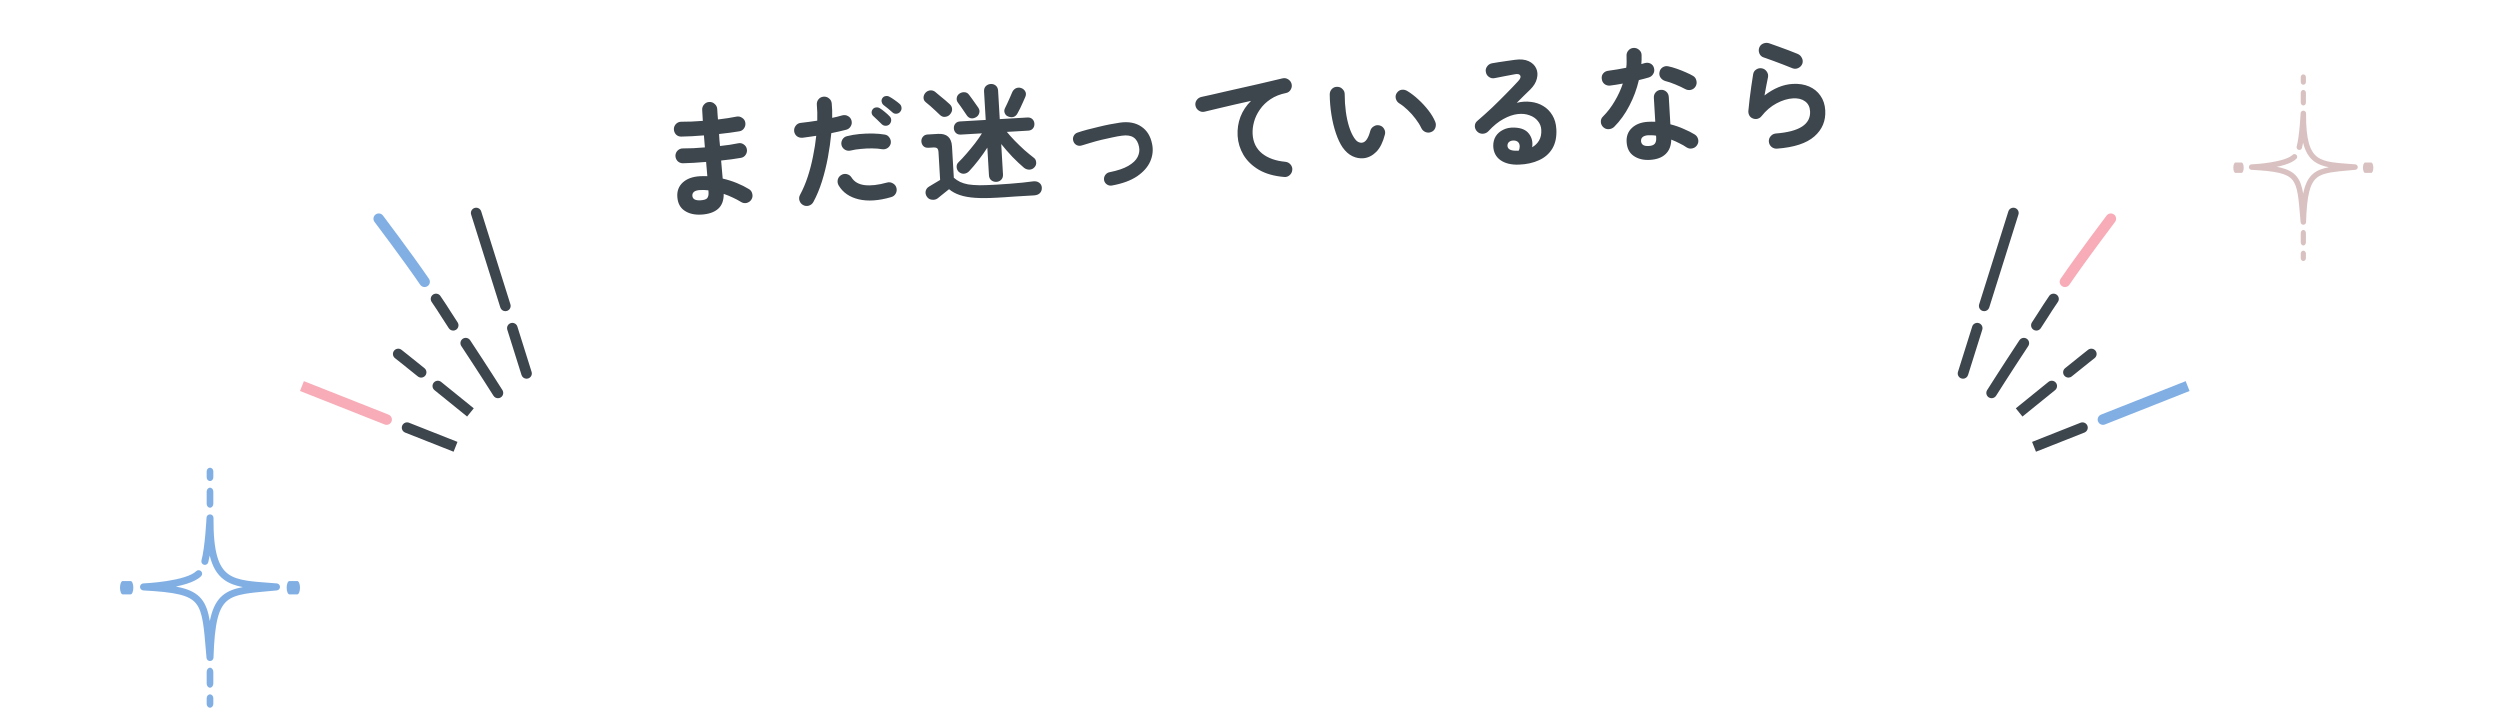 <svg width="375" height="107" viewBox="0 0 375 107" fill="none" xmlns="http://www.w3.org/2000/svg">
<g clip-path="url(#clip0_125_1283)">
<path d="M76.561 45.647L72.18 31.711C72.05 31.293 71.606 31.061 71.188 31.194C70.769 31.324 70.538 31.772 70.671 32.187L75.051 46.123C75.155 46.462 75.469 46.678 75.806 46.678C75.885 46.678 75.964 46.665 76.043 46.64C76.462 46.51 76.694 46.063 76.561 45.647Z" fill="#3D454D"/>
<path d="M77.607 48.987C77.477 48.568 77.03 48.337 76.614 48.467C76.196 48.597 75.964 49.044 76.094 49.459L78.229 56.253C78.337 56.592 78.647 56.808 78.984 56.808C79.063 56.808 79.142 56.795 79.221 56.77C79.64 56.64 79.871 56.193 79.738 55.777L77.604 48.984L77.607 48.987Z" fill="#3D454D"/>
<path d="M56.332 32.178C55.983 32.441 55.913 32.939 56.18 33.288C56.221 33.345 60.423 38.898 63.034 42.714C63.186 42.939 63.436 43.059 63.69 43.059C63.846 43.059 64.001 43.015 64.137 42.92C64.499 42.672 64.591 42.178 64.343 41.819C61.711 37.972 57.483 32.387 57.442 32.33C57.179 31.981 56.681 31.911 56.332 32.178Z" fill="#81AFE4"/>
<path d="M66.059 44.394C65.812 44.033 65.317 43.941 64.956 44.188C64.594 44.435 64.502 44.93 64.749 45.292C65.447 46.31 65.834 46.919 66.24 47.563C66.544 48.045 66.862 48.543 67.322 49.234C67.474 49.462 67.728 49.589 67.981 49.589C68.133 49.589 68.286 49.548 68.419 49.456C68.784 49.215 68.882 48.72 68.641 48.356C68.191 47.677 67.88 47.185 67.579 46.713C67.163 46.056 66.77 45.435 66.056 44.394H66.059Z" fill="#3D454D"/>
<path d="M70.519 51.036C70.278 50.671 69.786 50.569 69.421 50.811C69.056 51.052 68.955 51.543 69.196 51.908C72.047 56.228 74.001 59.333 74.02 59.361C74.172 59.599 74.429 59.732 74.692 59.732C74.835 59.732 74.984 59.694 75.114 59.612C75.485 59.377 75.596 58.889 75.365 58.517C75.346 58.486 73.382 55.371 70.522 51.036H70.519Z" fill="#3D454D"/>
<path d="M63.17 56.64C63.401 56.64 63.63 56.539 63.788 56.345C64.064 56.006 64.01 55.505 63.671 55.229C61.327 53.332 60.233 52.479 60.22 52.469C59.875 52.2 59.377 52.263 59.107 52.609C58.838 52.955 58.901 53.453 59.247 53.722C59.256 53.732 60.344 54.579 62.672 56.462C62.818 56.58 62.995 56.64 63.17 56.64Z" fill="#3D454D"/>
<path d="M65.054 57.404C64.778 57.744 64.832 58.245 65.171 58.521L70.065 62.482L71.064 61.248L66.17 57.287C65.831 57.011 65.33 57.065 65.054 57.404Z" fill="#3D454D"/>
<path d="M58.283 62.194L45.584 57.173L45 58.648L57.699 63.671C57.794 63.709 57.892 63.728 57.991 63.728C58.308 63.728 58.606 63.538 58.73 63.227C58.892 62.821 58.692 62.358 58.283 62.197V62.194Z" fill="#F7ACB7"/>
<path d="M60.325 63.855C60.163 64.261 60.363 64.724 60.772 64.886L68.038 67.759L68.622 66.284L61.356 63.411C60.95 63.249 60.487 63.449 60.325 63.858V63.855Z" fill="#3D454D"/>
</g>
<g clip-path="url(#clip1_125_1283)">
<path d="M296.874 45.647L301.254 31.711C301.384 31.293 301.828 31.061 302.247 31.194C302.665 31.324 302.897 31.772 302.763 32.187L298.384 46.123C298.279 46.462 297.965 46.678 297.629 46.678C297.549 46.678 297.47 46.665 297.391 46.64C296.972 46.51 296.741 46.063 296.874 45.647Z" fill="#3D454D"/>
<path d="M295.827 48.987C295.957 48.568 296.405 48.337 296.82 48.467C297.239 48.597 297.47 49.044 297.34 49.459L295.206 56.253C295.098 56.592 294.787 56.808 294.451 56.808C294.372 56.808 294.292 56.795 294.213 56.77C293.794 56.64 293.563 56.193 293.696 55.777L295.831 48.984L295.827 48.987Z" fill="#3D454D"/>
<path d="M317.102 32.178C317.451 32.441 317.521 32.939 317.255 33.288C317.213 33.345 313.011 38.898 310.401 42.714C310.249 42.939 309.998 43.059 309.744 43.059C309.589 43.059 309.433 43.015 309.297 42.92C308.935 42.672 308.844 42.178 309.091 41.819C311.723 37.972 315.951 32.387 315.992 32.33C316.255 31.981 316.753 31.911 317.102 32.178Z" fill="#F7ACB7"/>
<path d="M307.375 44.394C307.622 44.033 308.117 43.941 308.479 44.188C308.84 44.435 308.932 44.93 308.685 45.292C307.987 46.31 307.6 46.919 307.194 47.563C306.89 48.045 306.573 48.543 306.113 49.234C305.961 49.462 305.707 49.589 305.453 49.589C305.301 49.589 305.149 49.548 305.015 49.456C304.651 49.215 304.552 48.72 304.793 48.356C305.244 47.677 305.555 47.185 305.856 46.713C306.271 46.056 306.665 45.435 307.378 44.394H307.375Z" fill="#3D454D"/>
<path d="M302.916 51.036C303.157 50.671 303.648 50.569 304.013 50.811C304.378 51.052 304.479 51.543 304.238 51.908C301.387 56.228 299.433 59.333 299.414 59.361C299.262 59.599 299.005 59.732 298.742 59.732C298.599 59.732 298.45 59.694 298.32 59.612C297.949 59.377 297.838 58.889 298.07 58.517C298.089 58.486 300.052 55.371 302.913 51.036H302.916Z" fill="#3D454D"/>
<path d="M310.264 56.64C310.033 56.64 309.805 56.539 309.646 56.345C309.37 56.006 309.424 55.505 309.763 55.229C312.107 53.332 313.201 52.479 313.214 52.469C313.56 52.2 314.058 52.263 314.327 52.609C314.597 52.955 314.533 53.453 314.188 53.722C314.178 53.732 313.09 54.579 310.762 56.462C310.616 56.58 310.439 56.64 310.264 56.64Z" fill="#3D454D"/>
<path d="M308.38 57.404C308.656 57.744 308.602 58.245 308.263 58.521L303.369 62.482L302.37 61.248L307.264 57.287C307.603 57.011 308.104 57.065 308.38 57.404Z" fill="#3D454D"/>
<path d="M315.152 62.194L327.851 57.173L328.434 58.648L315.735 63.671C315.64 63.709 315.542 63.728 315.444 63.728C315.126 63.728 314.828 63.538 314.705 63.227C314.543 62.821 314.743 62.358 315.152 62.197V62.194Z" fill="#81AFE4"/>
<path d="M313.109 63.855C313.271 64.261 313.071 64.724 312.662 64.886L305.396 67.759L304.812 66.284L312.079 63.411C312.484 63.249 312.948 63.449 313.109 63.858V63.855Z" fill="#3D454D"/>
</g>
<g clip-path="url(#clip2_125_1283)">
<path fill-rule="evenodd" clip-rule="evenodd" d="M31.514 77.156C31.801 77.164 32.029 77.401 32.027 77.689C31.986 82.843 32.789 85.029 34.208 86.088C34.931 86.626 35.871 86.92 37.1 87.108C37.997 87.244 39.002 87.319 40.147 87.405C40.583 87.437 41.039 87.471 41.517 87.511C41.789 87.534 41.998 87.76 42 88.034C42.002 88.308 41.795 88.537 41.523 88.563C41.052 88.608 40.606 88.648 40.182 88.686C38.849 88.806 37.74 88.906 36.795 89.069C35.558 89.283 34.693 89.593 34.055 90.135C33.425 90.67 32.953 91.485 32.621 92.841C32.288 94.206 32.107 96.069 32.026 98.645C32.018 98.924 31.793 99.148 31.515 99.156C31.236 99.164 30.999 98.952 30.975 98.674C30.941 98.275 30.909 97.894 30.878 97.529C30.735 95.827 30.621 94.469 30.439 93.362C30.218 92.019 29.909 91.136 29.397 90.512C28.895 89.901 28.141 89.473 26.88 89.168C25.609 88.862 23.884 88.695 21.498 88.565C21.215 88.549 20.995 88.313 21 88.029C21.005 87.745 21.232 87.516 21.515 87.509C21.615 87.507 23.239 87.432 25.04 87.151C25.94 87.01 26.87 86.82 27.67 86.567C28.487 86.308 29.096 86.006 29.422 85.68C29.628 85.474 29.962 85.475 30.167 85.681C30.372 85.888 30.372 86.222 30.166 86.428C29.653 86.941 28.839 87.305 27.987 87.574C27.478 87.735 26.93 87.87 26.377 87.984C26.64 88.032 26.89 88.084 27.126 88.141C28.509 88.475 29.508 88.986 30.209 89.84C30.896 90.676 31.243 91.775 31.473 93.159C31.512 92.962 31.554 92.772 31.599 92.59C31.962 91.106 32.517 90.057 33.375 89.328C34.183 88.643 35.202 88.29 36.42 88.063C35.34 87.858 34.38 87.532 33.58 86.935C32.563 86.177 31.871 85.036 31.457 83.333C31.391 83.7 31.318 84.043 31.237 84.345C31.162 84.626 30.873 84.794 30.592 84.718C30.311 84.643 30.145 84.353 30.22 84.071C30.491 83.056 30.681 81.467 30.803 80.101C30.863 79.424 30.906 78.813 30.934 78.371C30.948 78.15 30.958 77.972 30.964 77.849C30.968 77.788 30.97 77.74 30.972 77.708L30.973 77.672L30.974 77.661L30.974 77.66C30.987 77.373 31.227 77.149 31.514 77.156Z" fill="#81AFE4"/>
<path fill-rule="evenodd" clip-rule="evenodd" d="M43 88.156C43 87.604 43.183 87.156 43.409 87.156H44.591C44.817 87.156 45 87.604 45 88.156C45 88.709 44.817 89.156 44.591 89.156H43.409C43.183 89.156 43 88.709 43 88.156Z" fill="#81AFE4"/>
<path fill-rule="evenodd" clip-rule="evenodd" d="M31.5 70.156C31.776 70.156 32 70.406 32 70.713V71.599C32 71.907 31.776 72.156 31.5 72.156C31.224 72.156 31 71.907 31 71.599V70.713C31 70.406 31.224 70.156 31.5 70.156Z" fill="#81AFE4"/>
<path fill-rule="evenodd" clip-rule="evenodd" d="M18 88.156C18 87.604 18.181 87.156 18.404 87.156H19.596C19.819 87.156 20 87.604 20 88.156C20 88.709 19.819 89.156 19.596 89.156H18.404C18.181 89.156 18 88.709 18 88.156Z" fill="#81AFE4"/>
<path fill-rule="evenodd" clip-rule="evenodd" d="M31.5 104.156C31.776 104.156 32 104.411 32 104.725V105.587C32 105.902 31.776 106.156 31.5 106.156C31.224 106.156 31 105.902 31 105.587V104.725C31 104.411 31.224 104.156 31.5 104.156Z" fill="#81AFE4"/>
<path fill-rule="evenodd" clip-rule="evenodd" d="M31.5 73.156C31.776 73.156 32 73.418 32 73.74V75.573C32 75.895 31.776 76.156 31.5 76.156C31.224 76.156 31 75.895 31 75.573V73.74C31 73.418 31.224 73.156 31.5 73.156Z" fill="#81AFE4"/>
<path fill-rule="evenodd" clip-rule="evenodd" d="M31.5 100.156C31.776 100.156 32 100.439 32 100.788V102.524C32 102.873 31.776 103.156 31.5 103.156C31.224 103.156 31 102.873 31 102.524V100.788C31 100.439 31.224 100.156 31.5 100.156Z" fill="#81AFE4"/>
</g>
<g clip-path="url(#clip3_125_1283)">
<path fill-rule="evenodd" clip-rule="evenodd" d="M345.511 16.601C345.734 16.607 345.911 16.791 345.91 17.015C345.878 21.024 346.503 22.724 347.606 23.547C348.168 23.966 348.899 24.195 349.856 24.34C350.553 24.447 351.335 24.505 352.225 24.572C352.564 24.597 352.919 24.623 353.291 24.654C353.502 24.672 353.665 24.848 353.667 25.061C353.668 25.274 353.507 25.453 353.296 25.473C352.93 25.508 352.582 25.539 352.253 25.568C351.216 25.662 350.354 25.739 349.619 25.866C348.656 26.032 347.984 26.274 347.488 26.695C346.998 27.111 346.631 27.745 346.372 28.8C346.113 29.861 345.972 31.31 345.909 33.314C345.903 33.531 345.728 33.706 345.511 33.712C345.295 33.718 345.111 33.553 345.092 33.336C345.065 33.027 345.04 32.73 345.016 32.446C344.905 31.122 344.816 30.066 344.675 29.205C344.503 28.16 344.262 27.473 343.864 26.989C343.474 26.513 342.887 26.18 341.907 25.943C340.918 25.705 339.576 25.575 337.721 25.474C337.501 25.462 337.33 25.278 337.333 25.057C337.337 24.836 337.514 24.658 337.734 24.653C337.812 24.651 339.075 24.593 340.476 24.374C341.176 24.265 341.899 24.117 342.521 23.92C343.157 23.719 343.631 23.483 343.884 23.23C344.044 23.07 344.303 23.07 344.463 23.231C344.623 23.392 344.622 23.652 344.462 23.812C344.063 24.211 343.43 24.494 342.767 24.704C342.372 24.829 341.945 24.934 341.515 25.022C341.72 25.059 341.914 25.1 342.098 25.145C343.174 25.404 343.95 25.802 344.496 26.466C345.03 27.116 345.3 27.971 345.479 29.047C345.51 28.894 345.542 28.746 345.577 28.604C345.859 27.451 346.291 26.635 346.958 26.068C347.587 25.535 348.38 25.26 349.327 25.084C348.487 24.924 347.74 24.671 347.118 24.207C346.327 23.617 345.789 22.729 345.467 21.405C345.415 21.69 345.358 21.957 345.296 22.192C345.237 22.411 345.013 22.541 344.794 22.482C344.576 22.423 344.446 22.198 344.504 21.979C344.715 21.189 344.863 19.953 344.958 18.891C345.005 18.365 345.038 17.889 345.06 17.546C345.07 17.374 345.078 17.235 345.083 17.14C345.086 17.092 345.088 17.055 345.089 17.03L345.09 17.002L345.091 16.993L345.091 16.992C345.101 16.769 345.288 16.595 345.511 16.601Z" fill="#D9C1C1"/>
<path fill-rule="evenodd" clip-rule="evenodd" d="M354.444 25.156C354.444 24.727 354.587 24.378 354.762 24.378H355.682C355.858 24.378 356 24.727 356 25.156C356 25.586 355.858 25.934 355.682 25.934H354.762C354.587 25.934 354.444 25.586 354.444 25.156Z" fill="#D9C1C1"/>
<path fill-rule="evenodd" clip-rule="evenodd" d="M345.5 11.156C345.715 11.156 345.889 11.35 345.889 11.59V12.278C345.889 12.518 345.715 12.712 345.5 12.712C345.285 12.712 345.111 12.518 345.111 12.278V11.59C345.111 11.35 345.285 11.156 345.5 11.156Z" fill="#D9C1C1"/>
<path fill-rule="evenodd" clip-rule="evenodd" d="M335 25.156C335 24.727 335.141 24.378 335.314 24.378H336.241C336.415 24.378 336.556 24.727 336.556 25.156C336.556 25.586 336.415 25.934 336.241 25.934H335.314C335.141 25.934 335 25.586 335 25.156Z" fill="#D9C1C1"/>
<path fill-rule="evenodd" clip-rule="evenodd" d="M345.5 37.601C345.715 37.601 345.889 37.799 345.889 38.043V38.714C345.889 38.958 345.715 39.156 345.5 39.156C345.285 39.156 345.111 38.958 345.111 38.714V38.043C345.111 37.799 345.285 37.601 345.5 37.601Z" fill="#D9C1C1"/>
<path fill-rule="evenodd" clip-rule="evenodd" d="M345.5 13.49C345.715 13.49 345.889 13.693 345.889 13.944V15.369C345.889 15.62 345.715 15.823 345.5 15.823C345.285 15.823 345.111 15.62 345.111 15.369V13.944C345.111 13.693 345.285 13.49 345.5 13.49Z" fill="#D9C1C1"/>
<path fill-rule="evenodd" clip-rule="evenodd" d="M345.5 34.49C345.715 34.49 345.889 34.71 345.889 34.981V36.331C345.889 36.603 345.715 36.823 345.5 36.823C345.285 36.823 345.111 36.603 345.111 36.331V34.981C345.111 34.71 345.285 34.49 345.5 34.49Z" fill="#D9C1C1"/>
</g>
<path d="M105.218 32.188C104.181 32.249 103.332 32.051 102.671 31.595C102.011 31.151 101.652 30.449 101.596 29.488C101.546 28.628 101.822 27.921 102.424 27.365C103.038 26.809 103.883 26.499 104.958 26.436C105.337 26.414 105.717 26.411 106.099 26.427L105.917 24.287C104.604 24.402 103.441 24.47 102.427 24.491C102.109 24.484 101.843 24.373 101.627 24.157C101.423 23.928 101.319 23.661 101.314 23.357C101.321 23.052 101.433 22.792 101.649 22.576C101.877 22.36 102.144 22.255 102.449 22.263C102.931 22.26 103.45 22.249 104.007 22.229C104.576 22.195 105.151 22.156 105.732 22.109C105.702 21.806 105.678 21.503 105.66 21.2C105.642 20.896 105.619 20.599 105.589 20.309C104.97 20.358 104.37 20.399 103.788 20.433C103.206 20.455 102.674 20.473 102.193 20.489C101.876 20.495 101.61 20.39 101.394 20.174C101.19 19.945 101.085 19.672 101.08 19.355C101.087 19.05 101.199 18.79 101.415 18.574C101.643 18.358 101.91 18.253 102.215 18.261C103.154 18.269 104.224 18.226 105.424 18.13L105.328 16.499C105.31 16.183 105.402 15.911 105.604 15.683C105.806 15.443 106.065 15.314 106.381 15.295C106.697 15.277 106.969 15.375 107.197 15.59C107.437 15.792 107.567 16.051 107.585 16.367C107.599 16.595 107.613 16.841 107.629 17.107C107.643 17.36 107.666 17.631 107.695 17.921C108.211 17.853 108.709 17.786 109.187 17.72C109.665 17.641 110.098 17.565 110.487 17.491C110.788 17.436 111.064 17.496 111.316 17.671C111.579 17.834 111.739 18.065 111.794 18.367C111.851 18.681 111.791 18.97 111.617 19.233C111.454 19.484 111.221 19.637 110.92 19.693C110.481 19.769 109.996 19.842 109.467 19.911C108.951 19.979 108.416 20.042 107.861 20.1C107.878 20.391 107.895 20.688 107.913 20.992C107.943 21.294 107.974 21.597 108.004 21.9C108.508 21.845 108.987 21.785 109.44 21.721C109.905 21.643 110.332 21.567 110.721 21.494C111.021 21.425 111.297 21.479 111.549 21.655C111.813 21.829 111.973 22.068 112.028 22.369C112.084 22.67 112.024 22.953 111.849 23.217C111.686 23.467 111.454 23.62 111.153 23.676C110.726 23.752 110.261 23.823 109.757 23.891C109.254 23.959 108.724 24.021 108.169 24.079C108.224 24.583 108.265 25.063 108.292 25.518C108.331 25.973 108.368 26.396 108.404 26.787C109.15 26.959 109.861 27.184 110.537 27.462C111.213 27.739 111.814 28.04 112.341 28.365C112.603 28.514 112.769 28.746 112.838 29.059C112.92 29.371 112.88 29.659 112.717 29.922C112.555 30.186 112.318 30.358 112.005 30.44C111.705 30.508 111.423 30.461 111.16 30.299C110.791 30.067 110.385 29.849 109.942 29.647C109.498 29.432 109.036 29.243 108.557 29.081C108.565 30.083 108.279 30.835 107.699 31.339C107.12 31.842 106.293 32.125 105.218 32.188ZM105.074 30.046C105.592 30.016 105.928 29.907 106.082 29.721C106.236 29.521 106.302 29.251 106.282 28.909L106.261 28.549C105.827 28.498 105.401 28.485 104.984 28.509C104.579 28.533 104.286 28.62 104.104 28.77C103.923 28.921 103.839 29.116 103.853 29.356C103.883 29.862 104.29 30.092 105.074 30.046ZM120.475 30.763C120.2 30.614 120.015 30.39 119.922 30.091C119.828 29.792 119.856 29.505 120.004 29.23C120.451 28.404 120.836 27.5 121.159 26.517C121.482 25.534 121.746 24.516 121.951 23.463C122.169 22.41 122.33 21.379 122.436 20.371C122.072 20.43 121.713 20.483 121.361 20.529C121.021 20.574 120.7 20.618 120.398 20.661C120.082 20.692 119.799 20.62 119.548 20.445C119.308 20.256 119.167 20.004 119.123 19.689C119.092 19.374 119.171 19.096 119.36 18.857C119.548 18.605 119.8 18.463 120.115 18.432C120.493 18.384 120.89 18.336 121.306 18.286C121.734 18.236 122.162 18.173 122.589 18.097C122.602 17.665 122.603 17.252 122.593 16.86C122.582 16.467 122.561 16.094 122.527 15.741C122.496 15.425 122.575 15.148 122.764 14.908C122.953 14.669 123.205 14.534 123.521 14.502C123.836 14.471 124.114 14.557 124.354 14.758C124.593 14.947 124.729 15.2 124.76 15.515C124.823 16.158 124.846 16.88 124.829 17.68C125.105 17.614 125.368 17.554 125.618 17.501C125.881 17.435 126.118 17.37 126.33 17.307C126.643 17.226 126.93 17.259 127.193 17.409C127.468 17.558 127.646 17.782 127.727 18.082C127.808 18.395 127.768 18.682 127.606 18.946C127.456 19.208 127.232 19.38 126.932 19.461C126.619 19.543 126.275 19.626 125.9 19.712C125.524 19.797 125.123 19.884 124.697 19.972C124.587 21.133 124.417 22.342 124.186 23.599C123.954 24.843 123.656 26.047 123.293 27.21C122.929 28.361 122.501 29.389 122.008 30.293C121.859 30.568 121.635 30.752 121.336 30.846C121.037 30.939 120.75 30.912 120.475 30.763ZM133.652 29.574C131.793 30.114 130.175 30.221 128.798 29.896C127.434 29.569 126.436 28.879 125.803 27.825C125.648 27.555 125.6 27.272 125.658 26.977C125.729 26.668 125.899 26.43 126.169 26.262C126.438 26.094 126.721 26.046 127.017 26.117C127.325 26.188 127.564 26.358 127.732 26.627C128.138 27.276 128.794 27.656 129.702 27.768C130.609 27.88 131.731 27.751 133.067 27.381C133.367 27.3 133.654 27.34 133.93 27.502C134.205 27.651 134.383 27.875 134.464 28.175C134.546 28.487 134.506 28.782 134.345 29.058C134.195 29.32 133.964 29.492 133.652 29.574ZM132.318 22.381C131.882 22.305 131.384 22.265 130.826 22.259C130.267 22.254 129.704 22.28 129.137 22.339C128.581 22.384 128.066 22.465 127.59 22.582C127.29 22.65 127.008 22.609 126.746 22.46C126.482 22.298 126.311 22.073 126.23 21.786C126.162 21.485 126.203 21.204 126.352 20.941C126.514 20.665 126.745 20.493 127.045 20.425C127.633 20.276 128.255 20.17 128.911 20.106C129.58 20.042 130.244 20.016 130.905 20.028C131.565 20.04 132.171 20.093 132.722 20.188C133.017 20.234 133.248 20.386 133.415 20.642C133.595 20.898 133.662 21.18 133.617 21.487C133.558 21.782 133.4 22.02 133.144 22.2C132.888 22.367 132.612 22.428 132.318 22.381ZM133.449 18.623C133.294 18.784 133.095 18.866 132.854 18.867C132.626 18.868 132.431 18.79 132.27 18.635C132.108 18.467 131.899 18.263 131.644 18.024C131.402 17.785 131.18 17.576 130.979 17.397C130.845 17.278 130.766 17.118 130.742 16.916C130.73 16.714 130.795 16.526 130.937 16.353C131.068 16.206 131.235 16.126 131.437 16.114C131.639 16.09 131.825 16.136 131.997 16.253C132.208 16.38 132.453 16.562 132.733 16.8C133.013 17.024 133.248 17.239 133.437 17.444C133.599 17.599 133.68 17.791 133.68 18.019C133.68 18.235 133.603 18.436 133.449 18.623ZM133.879 16.866C133.705 16.698 133.484 16.508 133.218 16.296C132.951 16.07 132.711 15.881 132.5 15.729C132.366 15.609 132.28 15.449 132.243 15.249C132.206 15.048 132.252 14.861 132.382 14.689C132.499 14.529 132.659 14.438 132.86 14.413C133.061 14.376 133.247 14.41 133.418 14.514C133.641 14.628 133.897 14.79 134.189 15.002C134.493 15.212 134.746 15.407 134.946 15.585C135.12 15.74 135.214 15.931 135.227 16.159C135.253 16.373 135.188 16.574 135.034 16.76C134.905 16.933 134.72 17.032 134.481 17.059C134.254 17.085 134.053 17.021 133.879 16.866ZM149.467 27.279C149.176 27.296 148.917 27.216 148.691 27.038C148.478 26.861 148.362 26.614 148.344 26.298L148.101 22.144C147.705 22.763 147.266 23.385 146.782 24.01C146.299 24.634 145.83 25.188 145.376 25.672C145.161 25.9 144.902 26.029 144.599 26.06C144.308 26.077 144.043 25.978 143.802 25.764C143.613 25.572 143.51 25.337 143.494 25.058C143.478 24.78 143.565 24.547 143.757 24.358C144.129 23.994 144.535 23.558 144.975 23.05C145.427 22.528 145.859 22.002 146.272 21.47C146.684 20.926 147.024 20.437 147.29 20.002L144.123 20.188C143.819 20.205 143.573 20.125 143.385 19.945C143.197 19.766 143.095 19.537 143.079 19.259C143.062 18.981 143.137 18.742 143.303 18.542C143.469 18.341 143.704 18.233 144.007 18.215L147.858 17.99L147.608 13.722C147.589 13.393 147.675 13.128 147.866 12.927C148.07 12.724 148.317 12.615 148.608 12.598C148.899 12.581 149.151 12.661 149.365 12.839C149.578 13.017 149.694 13.27 149.714 13.599L149.963 17.867L154.117 17.624C154.42 17.606 154.666 17.687 154.854 17.866C155.043 18.045 155.145 18.274 155.161 18.552C155.177 18.831 155.102 19.07 154.936 19.27C154.771 19.47 154.536 19.579 154.232 19.596L151.027 19.784C151.355 20.183 151.748 20.623 152.208 21.104C152.68 21.584 153.164 22.051 153.66 22.504C154.168 22.944 154.628 23.323 155.04 23.641C155.264 23.793 155.392 24.014 155.421 24.304C155.464 24.593 155.383 24.852 155.181 25.079C154.979 25.307 154.726 25.43 154.422 25.447C154.118 25.452 153.846 25.36 153.607 25.171C153.059 24.709 152.475 24.159 151.855 23.523C151.246 22.873 150.688 22.233 150.182 21.603L150.449 26.174C150.467 26.491 150.381 26.749 150.19 26.951C149.999 27.152 149.758 27.262 149.467 27.279ZM149.567 29.652C148.278 29.727 147.18 29.734 146.276 29.673C145.372 29.612 144.602 29.473 143.968 29.256C143.347 29.051 142.809 28.759 142.356 28.38C142.174 28.517 141.967 28.681 141.738 28.873C141.52 29.05 141.308 29.221 141.101 29.386C140.908 29.549 140.757 29.672 140.647 29.755C140.404 29.934 140.116 30.002 139.784 29.957C139.464 29.925 139.215 29.775 139.034 29.506C138.853 29.238 138.792 28.956 138.851 28.661C138.923 28.365 139.094 28.139 139.364 27.984C139.535 27.872 139.78 27.725 140.099 27.541C140.43 27.344 140.737 27.161 141.019 26.992L140.777 22.857C140.759 22.554 140.697 22.355 140.59 22.259C140.482 22.151 140.276 22.106 139.973 22.124L139.252 22.166C138.948 22.184 138.703 22.103 138.514 21.924C138.326 21.732 138.223 21.497 138.207 21.219C138.191 20.953 138.266 20.72 138.432 20.52C138.598 20.308 138.832 20.192 139.135 20.175L140.691 20.084C142.018 20.006 142.721 20.631 142.799 21.959L143.074 26.663C143.381 26.924 143.698 27.134 144.024 27.292C144.363 27.45 144.764 27.573 145.226 27.66C145.7 27.734 146.273 27.776 146.946 27.788C147.631 27.786 148.467 27.756 149.453 27.698C150.136 27.658 150.818 27.612 151.501 27.559C152.183 27.507 152.82 27.451 153.413 27.39C154.018 27.317 154.528 27.256 154.944 27.206C155.334 27.158 155.649 27.228 155.889 27.417C156.127 27.593 156.256 27.833 156.273 28.137C156.292 28.453 156.206 28.718 156.015 28.932C155.838 29.146 155.547 29.27 155.143 29.307C154.751 29.33 154.296 29.356 153.777 29.387C153.271 29.416 152.753 29.447 152.222 29.478C151.704 29.52 151.211 29.556 150.743 29.583C150.276 29.61 149.884 29.633 149.567 29.652ZM142.481 17.181C142.303 17.382 142.062 17.498 141.759 17.528C141.469 17.558 141.21 17.459 140.981 17.231C140.819 17.063 140.604 16.86 140.336 16.622C140.08 16.37 139.819 16.131 139.552 15.906C139.284 15.668 139.057 15.478 138.872 15.337C138.659 15.172 138.545 14.956 138.529 14.691C138.526 14.424 138.607 14.185 138.773 13.972C138.938 13.76 139.158 13.626 139.434 13.572C139.723 13.517 139.993 13.577 140.244 13.753C140.43 13.894 140.664 14.09 140.945 14.34C141.238 14.577 141.524 14.814 141.805 15.051C142.085 15.289 142.306 15.485 142.467 15.64C142.696 15.855 142.812 16.102 142.815 16.381C142.831 16.647 142.719 16.913 142.481 17.181ZM151.215 17.47C150.982 17.382 150.813 17.214 150.71 16.966C150.607 16.719 150.623 16.464 150.76 16.202C150.863 16.006 150.976 15.771 151.1 15.497C151.235 15.21 151.364 14.924 151.487 14.637C151.622 14.337 151.728 14.09 151.805 13.895C151.928 13.596 152.112 13.383 152.358 13.254C152.617 13.125 152.889 13.109 153.174 13.206C153.458 13.304 153.665 13.476 153.794 13.722C153.922 13.956 153.924 14.222 153.802 14.521C153.714 14.742 153.596 15.009 153.449 15.322C153.315 15.634 153.175 15.941 153.027 16.241C152.88 16.541 152.749 16.79 152.633 16.987C152.485 17.275 152.287 17.458 152.037 17.536C151.788 17.614 151.514 17.592 151.215 17.47ZM146.406 17.58C146.136 17.735 145.873 17.789 145.616 17.74C145.359 17.679 145.146 17.514 144.978 17.245C144.88 17.085 144.748 16.89 144.582 16.659C144.429 16.427 144.27 16.195 144.104 15.963C143.951 15.731 143.813 15.543 143.69 15.398C143.525 15.179 143.467 14.935 143.514 14.666C143.562 14.396 143.702 14.185 143.934 14.032C144.166 13.879 144.416 13.813 144.684 13.836C144.951 13.846 145.174 13.972 145.353 14.216C145.476 14.361 145.62 14.555 145.787 14.799C145.966 15.043 146.139 15.286 146.305 15.53C146.485 15.774 146.63 15.981 146.742 16.152C146.922 16.42 146.97 16.69 146.884 16.962C146.811 17.233 146.652 17.439 146.406 17.58ZM166.799 27.826C166.523 27.88 166.266 27.825 166.028 27.662C165.804 27.51 165.664 27.296 165.61 27.02C165.569 26.743 165.624 26.492 165.776 26.268C165.939 26.03 166.159 25.884 166.435 25.83C167.627 25.595 168.56 25.28 169.235 24.886C169.922 24.49 170.391 24.044 170.641 23.547C170.891 23.05 170.963 22.545 170.857 22.031C170.729 21.366 170.454 20.894 170.032 20.614C169.609 20.334 169.027 20.247 168.285 20.354C167.881 20.403 167.411 20.488 166.872 20.608C166.345 20.715 165.8 20.836 165.237 20.97C164.674 21.105 164.137 21.25 163.626 21.407C163.114 21.551 162.672 21.685 162.298 21.808C162.024 21.9 161.764 21.89 161.516 21.778C161.268 21.653 161.097 21.453 161.005 21.18C160.914 20.919 160.924 20.664 161.037 20.416C161.161 20.155 161.36 19.979 161.634 19.887C162.032 19.749 162.499 19.608 163.037 19.462C163.586 19.316 164.155 19.175 164.744 19.039C165.344 18.89 165.926 18.76 166.491 18.651C167.068 18.541 167.577 18.454 168.017 18.391C169.289 18.215 170.347 18.413 171.193 18.985C172.037 19.545 172.576 20.408 172.81 21.574C173.001 22.464 172.913 23.338 172.544 24.197C172.175 25.044 171.515 25.793 170.563 26.445C169.611 27.084 168.356 27.544 166.799 27.826ZM192.608 26.545C191.104 26.417 189.846 26.059 188.834 25.471C187.822 24.871 187.049 24.123 186.514 23.228C185.993 22.332 185.702 21.385 185.644 20.386C185.585 19.374 185.726 18.421 186.067 17.525C186.42 16.617 186.95 15.818 187.659 15.129C186.907 15.288 186.105 15.468 185.254 15.67C184.402 15.859 183.576 16.053 182.776 16.252C181.975 16.439 181.274 16.607 180.674 16.756C180.373 16.824 180.091 16.771 179.827 16.596C179.563 16.421 179.397 16.183 179.328 15.883C179.259 15.57 179.313 15.288 179.488 15.036C179.663 14.772 179.907 14.606 180.22 14.537C180.621 14.45 181.135 14.337 181.761 14.199C182.387 14.048 183.088 13.887 183.865 13.714C184.641 13.542 185.436 13.363 186.25 13.175C187.064 12.988 187.859 12.808 188.636 12.636C189.424 12.45 190.144 12.281 190.795 12.129C191.446 11.977 191.978 11.851 192.39 11.75C192.678 11.683 192.954 11.73 193.217 11.892C193.48 12.055 193.652 12.279 193.732 12.566C193.813 12.866 193.773 13.154 193.612 13.43C193.463 13.705 193.238 13.877 192.937 13.945C192.022 14.126 191.234 14.438 190.575 14.883C189.928 15.314 189.4 15.827 188.99 16.422C188.58 17.004 188.286 17.618 188.108 18.262C187.93 18.907 187.859 19.527 187.893 20.121C187.965 21.348 188.44 22.316 189.319 23.026C190.198 23.723 191.357 24.137 192.799 24.269C193.118 24.301 193.38 24.438 193.584 24.68C193.789 24.922 193.875 25.196 193.842 25.502C193.81 25.821 193.673 26.083 193.431 26.288C193.202 26.491 192.928 26.577 192.608 26.545ZM204.568 23.733C203.987 23.792 203.423 23.692 202.875 23.432C202.327 23.172 201.832 22.732 201.39 22.111C201.015 21.562 200.682 20.858 200.391 20C200.099 19.141 199.874 18.209 199.713 17.203C199.552 16.185 199.467 15.168 199.459 14.154C199.466 13.836 199.571 13.57 199.774 13.355C199.989 13.127 200.255 13.016 200.573 13.023C200.89 13.017 201.156 13.128 201.373 13.357C201.601 13.572 201.712 13.838 201.705 14.156C201.706 15.044 201.763 15.91 201.876 16.753C201.988 17.584 202.153 18.342 202.37 19.027C202.587 19.7 202.842 20.256 203.134 20.695C203.455 21.197 203.837 21.435 204.28 21.409C204.823 21.364 205.244 20.769 205.545 19.622C205.63 19.325 205.807 19.099 206.077 18.944C206.346 18.776 206.635 18.733 206.945 18.817C207.241 18.888 207.467 19.066 207.623 19.348C207.778 19.618 207.814 19.902 207.73 20.198C207.441 21.332 207.015 22.188 206.452 22.766C205.889 23.332 205.261 23.654 204.568 23.733ZM214.71 19.79C214.413 19.922 214.115 19.927 213.816 19.804C213.53 19.682 213.321 19.478 213.19 19.194C212.973 18.737 212.686 18.278 212.33 17.817C211.985 17.355 211.598 16.921 211.169 16.514C210.751 16.107 210.326 15.771 209.891 15.504C209.628 15.342 209.456 15.105 209.374 14.792C209.292 14.48 209.345 14.191 209.533 13.926C209.72 13.662 209.959 13.508 210.248 13.466C210.55 13.423 210.839 13.488 211.116 13.663C211.669 13.998 212.213 14.417 212.75 14.918C213.3 15.419 213.801 15.961 214.253 16.543C214.706 17.126 215.051 17.702 215.287 18.272C215.405 18.557 215.41 18.855 215.301 19.166C215.192 19.464 214.995 19.672 214.71 19.79ZM227.843 24.694C226.691 24.736 225.765 24.511 225.063 24.019C224.375 23.526 224.016 22.818 223.987 21.893C223.981 21.348 224.105 20.865 224.359 20.444C224.627 20.022 225.001 19.696 225.482 19.465C225.963 19.221 226.521 19.112 227.157 19.139C228.174 19.168 228.902 19.474 229.342 20.058C229.782 20.628 229.942 21.304 229.823 22.085C230.253 21.844 230.595 21.513 230.849 21.092C231.116 20.658 231.23 20.112 231.191 19.454C231.162 18.961 230.991 18.527 230.677 18.152C230.376 17.764 229.959 17.477 229.428 17.293C228.909 17.095 228.315 17.034 227.647 17.111C226.98 17.189 226.271 17.433 225.521 17.845C224.77 18.244 224.013 18.859 223.25 19.691C223.035 19.919 222.756 20.043 222.415 20.063C222.073 20.07 221.787 19.954 221.557 19.713C221.341 19.485 221.23 19.219 221.225 18.914C221.232 18.597 221.35 18.342 221.58 18.151C222.329 17.511 223.076 16.839 223.822 16.136C224.567 15.42 225.274 14.719 225.945 14.033C226.628 13.345 227.226 12.72 227.738 12.158C228.061 11.809 228.159 11.53 228.032 11.322C227.918 11.113 227.642 11.053 227.203 11.142C226.776 11.218 226.287 11.31 225.735 11.418C225.196 11.526 224.688 11.626 224.211 11.717C223.91 11.785 223.628 11.732 223.364 11.557C223.1 11.382 222.94 11.138 222.883 10.824C222.815 10.523 222.869 10.247 223.044 9.996C223.219 9.732 223.463 9.565 223.776 9.496C224.052 9.442 224.398 9.384 224.813 9.322C225.241 9.258 225.675 9.195 226.115 9.131C226.568 9.067 226.952 9.013 227.267 8.969C228.085 8.857 228.761 8.926 229.296 9.174C229.831 9.421 230.207 9.78 230.425 10.25C230.642 10.706 230.678 11.218 230.533 11.785C230.402 12.351 230.072 12.897 229.544 13.422C229.304 13.652 228.998 13.949 228.626 14.313C228.266 14.677 227.895 15.048 227.511 15.425C228.223 15.244 228.925 15.197 229.615 15.283C230.305 15.357 230.926 15.562 231.478 15.898C232.043 16.233 232.502 16.694 232.853 17.283C233.204 17.859 233.403 18.551 233.451 19.36C233.518 20.511 233.321 21.481 232.859 22.269C232.397 23.045 231.734 23.629 230.868 24.022C230.004 24.428 228.996 24.652 227.843 24.694ZM227.379 22.608C227.404 22.607 227.442 22.605 227.493 22.602C227.531 22.6 227.575 22.603 227.627 22.613C227.69 22.609 227.759 22.599 227.834 22.582C227.987 22.154 227.998 21.805 227.868 21.533C227.738 21.262 227.501 21.11 227.156 21.08C226.851 21.06 226.6 21.119 226.405 21.257C226.222 21.382 226.126 21.578 226.116 21.845C226.133 22.351 226.554 22.606 227.379 22.608ZM247.481 23.983C246.52 24.04 245.709 23.84 245.048 23.383C244.401 22.939 244.049 22.243 243.994 21.294C243.943 20.434 244.207 19.734 244.784 19.192C245.374 18.638 246.174 18.331 247.186 18.272C247.565 18.25 247.933 18.247 248.289 18.264L248.079 14.68C248.06 14.351 248.152 14.073 248.354 13.845C248.557 13.617 248.816 13.495 249.132 13.476C249.448 13.457 249.72 13.55 249.947 13.752C250.175 13.954 250.298 14.22 250.318 14.549L250.557 18.646C251.253 18.821 251.913 19.049 252.538 19.329C253.176 19.596 253.738 19.881 254.225 20.182C254.489 20.357 254.656 20.601 254.725 20.914C254.793 21.215 254.74 21.497 254.565 21.761C254.403 22.024 254.165 22.19 253.852 22.259C253.551 22.328 253.269 22.281 253.006 22.119C252.689 21.896 252.327 21.689 251.923 21.497C251.53 21.291 251.12 21.106 250.691 20.941C250.669 21.868 250.388 22.589 249.847 23.103C249.307 23.629 248.518 23.923 247.481 23.983ZM242.129 19.024C241.9 19.241 241.628 19.358 241.312 19.377C241.009 19.394 240.743 19.302 240.516 19.1C240.275 18.885 240.145 18.62 240.126 18.304C240.107 17.975 240.212 17.703 240.44 17.486C241.123 16.799 241.713 16.029 242.208 15.175C242.717 14.321 243.122 13.44 243.424 12.535C243.086 12.605 242.753 12.663 242.426 12.707C242.111 12.751 241.809 12.794 241.52 12.836C241.192 12.868 240.908 12.79 240.668 12.601C240.429 12.412 240.293 12.14 240.259 11.787C240.228 11.472 240.308 11.207 240.498 10.993C240.688 10.766 240.96 10.636 241.313 10.602C241.716 10.554 242.137 10.491 242.577 10.414C243.029 10.337 243.481 10.254 243.933 10.164C243.979 9.869 243.999 9.57 243.994 9.266C244.002 8.961 243.998 8.669 243.981 8.391C243.963 8.075 244.055 7.803 244.257 7.575C244.459 7.335 244.718 7.206 245.034 7.187C245.35 7.169 245.628 7.267 245.869 7.481C246.11 7.683 246.233 7.942 246.238 8.259C246.251 8.69 246.239 9.141 246.203 9.612C246.29 9.582 246.371 9.558 246.447 9.541C246.534 9.511 246.615 9.487 246.69 9.47C247.002 9.375 247.295 9.396 247.569 9.533C247.843 9.669 248.022 9.899 248.104 10.224C248.186 10.537 248.146 10.825 247.984 11.088C247.834 11.351 247.61 11.528 247.311 11.622C247.111 11.685 246.88 11.749 246.618 11.815C246.368 11.88 246.105 11.946 245.83 12.013C245.516 13.364 245.039 14.648 244.399 15.865C243.773 17.082 243.016 18.135 242.129 19.024ZM252.779 13.358C252.36 13.129 251.864 12.898 251.292 12.665C250.733 12.431 250.241 12.263 249.816 12.161C249.52 12.077 249.282 11.913 249.102 11.67C248.923 11.426 248.863 11.151 248.921 10.843C248.966 10.536 249.117 10.292 249.373 10.112C249.642 9.932 249.93 9.877 250.239 9.947C250.624 10.026 251.05 10.147 251.516 10.31C251.982 10.473 252.431 10.65 252.86 10.841C253.303 11.031 253.669 11.212 253.958 11.386C254.221 11.535 254.386 11.767 254.455 12.08C254.537 12.392 254.497 12.686 254.336 12.962C254.186 13.225 253.955 13.397 253.643 13.479C253.342 13.547 253.054 13.507 252.779 13.358ZM247.341 21.898C247.758 21.873 248.049 21.761 248.215 21.561C248.381 21.361 248.453 21.065 248.43 20.673L248.411 20.351C248.206 20.312 248.002 20.292 247.799 20.291C247.607 20.277 247.423 20.275 247.246 20.286C246.854 20.309 246.568 20.401 246.387 20.564C246.218 20.714 246.141 20.915 246.156 21.168C246.17 21.408 246.27 21.599 246.456 21.74C246.641 21.869 246.936 21.922 247.341 21.898ZM266.549 22.297C266.232 22.316 265.954 22.224 265.714 22.023C265.487 21.82 265.357 21.561 265.326 21.246C265.308 20.93 265.4 20.658 265.602 20.43C265.804 20.19 266.062 20.055 266.378 20.023C269.914 19.753 271.626 18.638 271.511 16.678C271.473 16.033 271.222 15.54 270.758 15.199C270.294 14.859 269.696 14.71 268.962 14.752C268.153 14.8 267.324 15.051 266.475 15.507C265.638 15.949 264.889 16.59 264.227 17.427C264.074 17.627 263.866 17.759 263.604 17.826C263.353 17.878 263.117 17.854 262.895 17.753C262.674 17.664 262.507 17.515 262.393 17.306C262.279 17.085 262.233 16.853 262.257 16.61C262.315 16.074 262.376 15.493 262.441 14.867C262.518 14.241 262.602 13.608 262.691 12.969C262.78 12.316 262.872 11.715 262.967 11.163C263.011 10.844 263.162 10.6 263.419 10.433C263.687 10.252 263.975 10.191 264.283 10.249C264.591 10.307 264.836 10.47 265.016 10.739C265.196 10.995 265.257 11.277 265.199 11.585C265.131 11.944 265.048 12.361 264.949 12.837C264.861 13.298 264.77 13.792 264.674 14.318C266.07 13.247 267.476 12.67 268.893 12.587C269.828 12.532 270.654 12.662 271.371 12.975C272.087 13.288 272.653 13.75 273.069 14.36C273.498 14.969 273.738 15.698 273.787 16.545C273.88 18.126 273.334 19.433 272.151 20.466C270.968 21.5 269.101 22.11 266.549 22.297ZM268.889 10.246C268.473 10.068 267.998 9.879 267.467 9.682C266.947 9.472 266.421 9.274 265.89 9.089C265.371 8.891 264.911 8.728 264.51 8.599C264.226 8.501 264.024 8.304 263.905 8.006C263.786 7.709 263.782 7.417 263.892 7.132C264.014 6.833 264.218 6.63 264.503 6.525C264.788 6.407 265.079 6.396 265.377 6.493C265.804 6.633 266.264 6.796 266.757 6.983C267.262 7.157 267.768 7.343 268.274 7.541C268.78 7.728 269.241 7.91 269.657 8.089C269.944 8.211 270.152 8.415 270.283 8.699C270.426 8.97 270.449 9.254 270.352 9.552C270.242 9.837 270.045 10.052 269.762 10.195C269.478 10.339 269.187 10.356 268.889 10.246Z" fill="#3D454D"/>
<defs>
<clipPath id="clip0_125_1283">
<rect width="34.78" height="36.603" fill="white" transform="translate(45 31.156)"/>
</clipPath>
<clipPath id="clip1_125_1283">
<rect width="34.78" height="36.603" fill="white" transform="matrix(-1 0 0 1 328.434 31.156)"/>
</clipPath>
<clipPath id="clip2_125_1283">
<rect width="27" height="36" fill="white" transform="translate(18 70.156)"/>
</clipPath>
<clipPath id="clip3_125_1283">
<rect width="21" height="28" fill="white" transform="translate(335 11.156)"/>
</clipPath>
</defs>
</svg>
